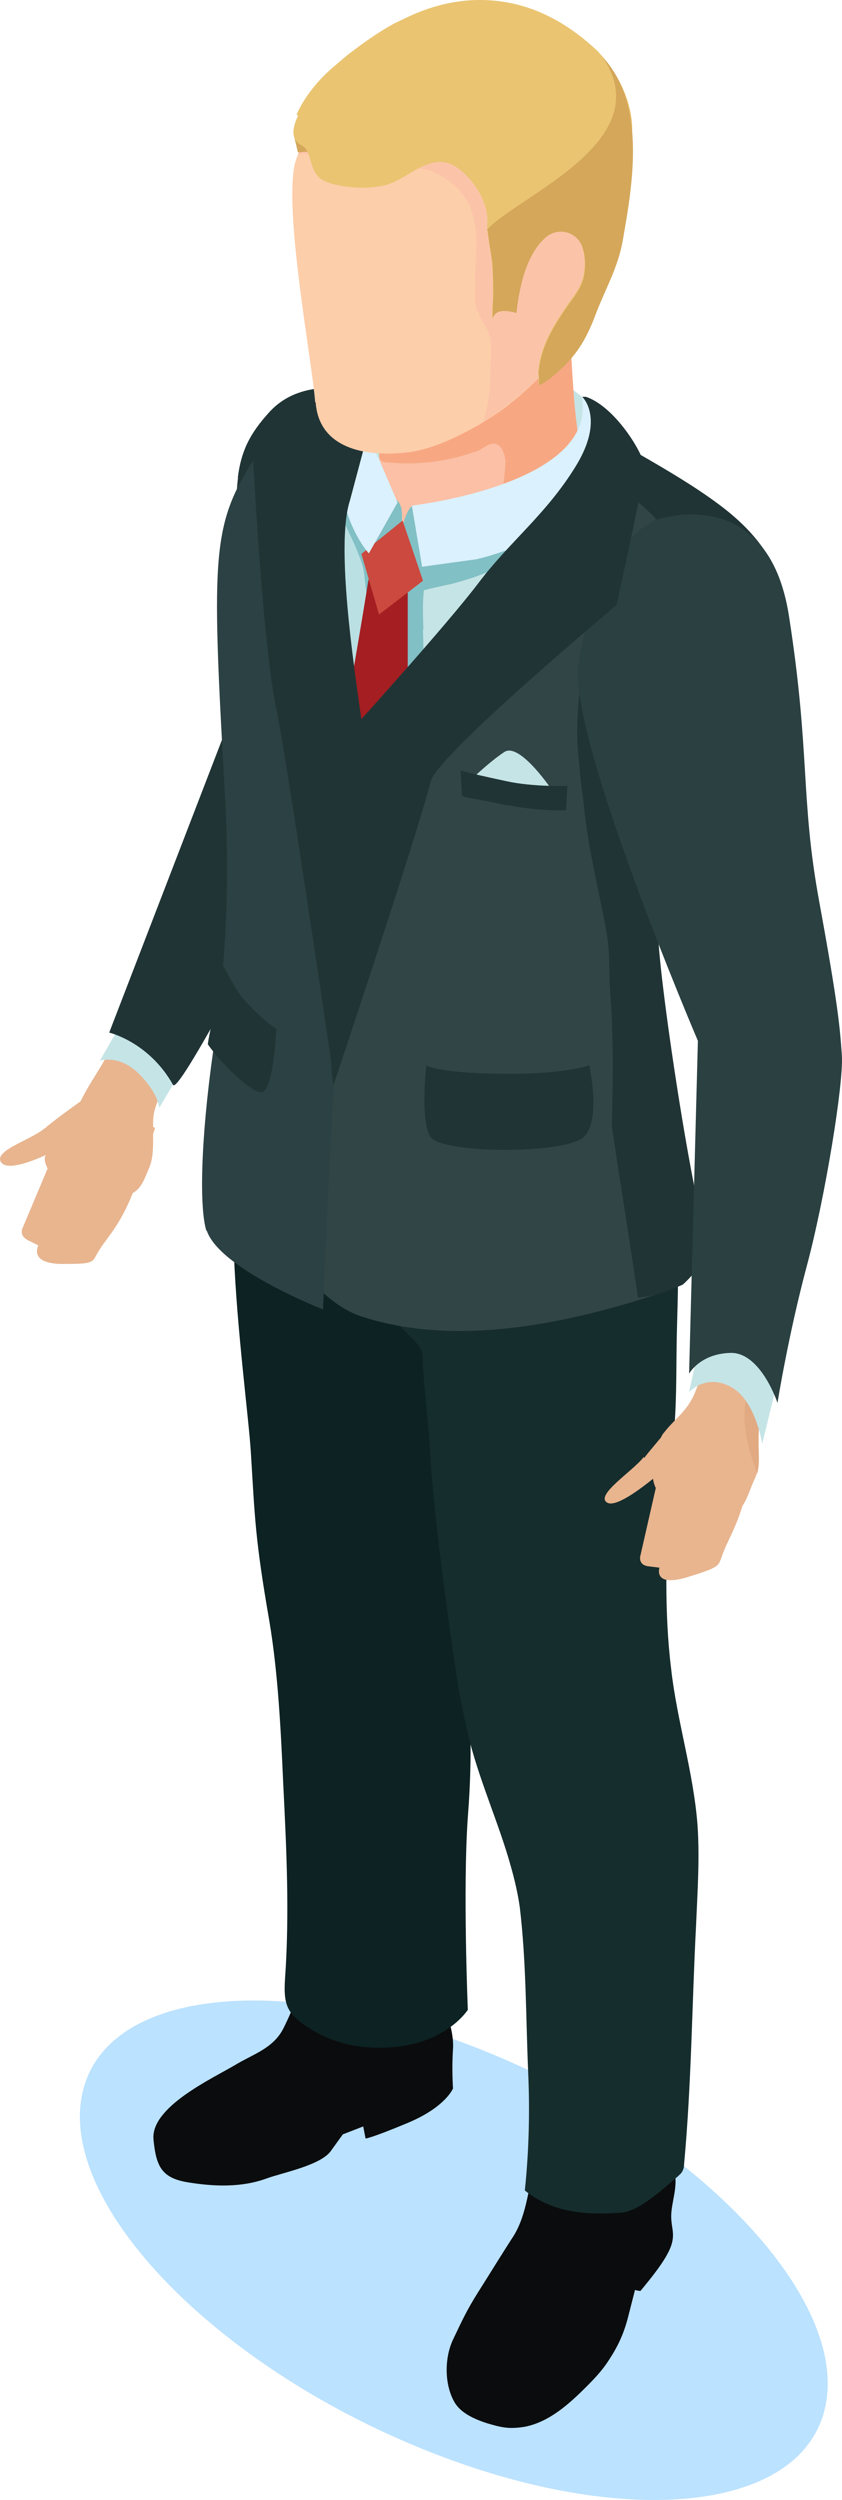 <?xml version="1.0" encoding="UTF-8"?> <svg xmlns="http://www.w3.org/2000/svg" viewBox="0 0 13 38.59" fill="none"><path d="M12.756 37.075C12.477 38.769 9.675 39.091 6.495 37.79C3.322 36.496 0.971 34.074 1.257 32.388C1.536 30.701 4.337 30.379 7.517 31.673C10.697 32.966 13.041 35.389 12.756 37.075Z" fill="#BBE2FF"></path><path d="M5.064 25.194C5.057 25.101 5.05 25.029 5.043 24.965V25.029C5.043 25.029 5.057 25.093 5.064 25.194Z" fill="#7096CE"></path><path d="M6.202 30.151C6.202 30.151 6.188 30.151 6.181 30.151C6.174 30.151 6.166 30.144 6.159 30.137L6.195 30.151H6.202Z" fill="#EBEBEB"></path><path d="M0.685 17.423C0.806 17.316 1.071 17.123 1.242 17.001C1.263 16.958 1.285 16.923 1.306 16.88C1.421 16.665 1.564 16.472 1.671 16.251C1.878 15.822 2.042 15.379 2.25 14.95C2.543 14.336 3.057 12.599 3.057 12.599C4.244 12.227 4.336 13.814 4.122 14.193C3.901 14.586 3.579 14.943 3.315 15.307C3.014 15.715 2.864 16.158 2.643 16.608C2.514 16.873 2.364 17.03 2.364 17.33C2.364 17.351 2.364 17.373 2.364 17.394L2.393 17.409C2.393 17.409 2.385 17.444 2.364 17.501C2.364 17.673 2.371 17.859 2.307 18.016C2.228 18.209 2.178 18.345 2.05 18.416C1.857 18.902 1.671 19.081 1.542 19.281C1.406 19.488 1.506 19.51 0.97 19.51C0.434 19.51 0.592 19.224 0.592 19.224L0.434 19.145C0.277 19.067 0.356 18.938 0.356 18.938L0.735 18.037C0.706 17.98 0.685 17.923 0.692 17.866C0.692 17.852 0.706 17.844 0.706 17.83C0.499 17.923 0.12 18.073 0.02 17.945C-0.116 17.766 0.477 17.594 0.67 17.43L0.685 17.423Z" fill="#E8B58F"></path><path d="M1.828 15.873L1.542 16.373C1.542 16.373 1.842 16.266 2.157 16.587C2.457 16.895 2.457 17.102 2.457 17.102L2.764 16.587C2.764 16.587 2.643 15.458 1.821 15.873H1.828Z" fill="#C5E4E6"></path><path d="M8.925 33.218C9.053 33.239 9.21 33.289 9.339 33.261C9.461 33.232 9.546 33.139 9.661 33.103C9.739 33.082 9.825 33.089 9.904 33.103C10.118 33.132 10.297 33.261 10.39 33.468C10.482 33.668 10.39 33.918 10.368 34.125C10.34 34.376 10.447 34.461 10.347 34.704C10.261 34.911 10.047 35.169 9.889 35.362C9.861 35.362 9.832 35.355 9.804 35.347C9.804 35.347 9.696 35.769 9.689 35.797C9.625 36.033 9.539 36.219 9.403 36.426C9.303 36.584 9.182 36.712 9.053 36.841C8.789 37.105 8.489 37.377 8.117 37.456C8.046 37.47 7.967 37.477 7.895 37.477C7.767 37.477 7.645 37.441 7.524 37.406C7.345 37.349 7.124 37.255 7.024 37.091C6.859 36.819 6.859 36.398 6.995 36.112C7.131 35.826 7.209 35.655 7.381 35.383C7.567 35.09 7.745 34.797 7.931 34.511C8.138 34.175 8.16 33.746 8.26 33.375C8.26 33.346 8.274 33.325 8.289 33.303C8.396 33.16 8.789 33.196 8.939 33.225L8.925 33.218Z" fill="#0A0C0D"></path><path d="M2.371 33.031C2.313 32.53 3.271 32.087 3.621 31.88C3.9 31.709 4.214 31.623 4.372 31.316C4.45 31.165 4.515 31.001 4.586 30.844L6.844 30.944C6.844 30.944 7.016 31.323 6.994 31.63C6.973 31.937 6.994 32.237 6.994 32.237C6.994 32.237 6.88 32.523 6.301 32.766C5.722 33.009 5.644 33.009 5.644 33.009L5.608 32.823L5.294 32.945C5.294 32.945 5.179 33.102 5.108 33.202C4.95 33.424 4.357 33.538 4.122 33.624C3.736 33.767 3.314 33.752 2.914 33.688C2.499 33.624 2.413 33.445 2.371 33.038V33.031Z" fill="#0A0C0D"></path><path d="M4.179 17.83C3.143 16.894 3.807 21.375 3.872 22.404C3.936 23.433 3.936 23.74 4.158 25.02C4.293 25.82 4.336 26.706 4.372 27.514C4.422 28.521 4.472 29.529 4.401 30.537C4.372 30.965 4.436 31.101 4.822 31.337C5.13 31.523 5.487 31.608 5.837 31.608C6.845 31.623 7.223 31.023 7.223 31.023C7.223 31.023 7.145 29.143 7.223 28.049C7.309 26.956 7.295 25.605 6.895 24.047C6.652 23.097 6.666 22.061 6.695 21.089C6.709 20.36 6.938 19.445 6.652 18.759C6.609 18.659 6.559 18.559 6.516 18.459C6.266 17.937 5.987 17.387 5.487 17.094C5.251 16.958 4.937 16.915 4.672 16.872C4.458 16.837 3.865 16.601 3.686 16.729C3.607 16.787 3.572 16.88 3.55 16.972C3.507 17.137 3.479 17.308 3.457 17.48C3.4 17.944 4.501 18.13 4.179 17.837V17.83Z" fill="#0D2222"></path><path d="M5.509 6.041C5.509 6.041 4.687 5.798 4.173 6.355C3.658 6.913 3.629 7.292 3.651 8.378C3.672 9.464 3.729 10.636 3.729 10.636L1.686 15.939C1.686 15.939 2.3 16.082 2.672 16.746C2.758 16.896 4.044 14.388 4.187 14.252C5.602 12.837 6.652 6.234 5.509 6.048V6.041Z" fill="#213435"></path><path d="M6.124 20.449C5.895 20.213 5.659 19.948 5.631 19.662C5.581 19.177 5.623 18.683 5.738 18.219C5.759 18.126 5.752 18.112 5.688 18.062C5.609 17.997 5.523 17.947 5.445 17.883C5.28 17.762 5.109 17.64 4.944 17.511C4.709 17.34 4.473 17.161 4.237 16.99C4.123 16.904 3.901 16.933 3.772 16.94C3.772 15.825 4.108 14.867 4.108 14.867C4.108 14.867 3.987 15.189 6.167 16.418C6.695 16.711 7.253 16.961 7.846 17.09C8.225 17.175 8.689 17.261 9.068 17.154C9.29 17.168 9.411 17.154 9.633 17.226C9.747 17.268 9.868 17.311 9.961 17.397C10.033 17.461 10.076 17.554 10.119 17.64C10.183 17.769 10.233 17.912 10.276 18.062C10.376 18.419 10.419 18.805 10.447 19.148C10.49 19.684 10.454 20.22 10.447 20.756C10.44 21.228 10.447 21.721 10.397 22.192C10.369 22.492 10.347 22.793 10.333 23.093C10.283 23.979 10.254 24.872 10.362 25.759C10.454 26.573 10.705 27.345 10.769 28.167C10.805 28.689 10.769 29.189 10.747 29.718C10.683 30.947 10.676 32.176 10.562 33.405C10.562 33.441 10.554 33.484 10.533 33.52C10.519 33.548 10.49 33.569 10.469 33.591C10.247 33.777 9.868 34.141 9.575 34.156C9.047 34.191 8.532 34.156 8.103 33.812C8.168 33.191 8.182 32.569 8.153 31.947C8.118 31.104 8.125 30.275 8.025 29.439C7.996 29.232 7.946 29.017 7.889 28.817C7.71 28.16 7.374 27.424 7.224 26.759C7.103 26.223 7.088 26.144 7.01 25.601C6.881 24.722 6.703 23.393 6.645 22.492C6.617 21.956 6.552 21.521 6.524 20.985C6.524 20.927 6.524 20.863 6.488 20.813C6.467 20.77 6.438 20.742 6.41 20.706C6.324 20.62 6.231 20.527 6.131 20.427L6.124 20.449Z" fill="#162D2D"></path><path d="M3.5 12.664C4.451 12.357 5.265 11.914 6.03 11.271C6.945 10.499 7.881 9.706 8.667 8.798C9.217 8.162 9.36 7.605 9.539 6.883C9.918 7.162 10.311 7.476 10.747 7.833C11.954 8.805 11.697 9.813 11.661 11.013C11.626 12.214 9.989 14.237 9.746 14.758C9.51 15.273 10.282 19.932 10.282 19.932C8.052 20.683 6.616 20.654 5.594 20.325C4.301 19.918 3.429 17.181 3.429 17.181C3.429 17.181 3.665 15.544 3.5 12.671V12.664Z" fill="#314546"></path><path d="M8.546 12.229C8.546 12.229 8.031 11.45 7.788 11.607C7.545 11.764 7.195 12.107 7.195 12.107C7.195 12.107 7.596 12.7 8.546 12.236V12.229Z" fill="#C5E4E6"></path><path d="M7.818 12.43C7.275 12.308 7.182 12.323 7.132 12.28L7.111 11.887C7.111 11.887 7.082 11.901 7.818 12.058C8.24 12.151 8.761 12.13 8.761 12.13L8.74 12.501C8.647 12.523 8.182 12.501 7.818 12.423V12.43Z" fill="#213435"></path><path d="M7.917 8.964C7.239 9.672 6.467 10.329 5.716 10.958C5.009 11.551 4.251 11.902 3.472 12.159C3.294 9.179 3.73 7.421 4.273 6.649C4.559 6.242 5.252 5.97 6.081 5.756C6.588 5.62 7.117 5.591 7.539 5.741C8.032 5.927 8.482 6.163 8.932 6.456C9.004 6.506 9.075 6.556 9.147 6.606C8.896 7.549 8.661 8.193 7.917 8.964Z" fill="#C5E4E6"></path><path d="M5.765 7.754C5.765 7.847 5.765 7.933 5.765 8.026C5.765 8.39 5.637 8.79 5.837 9.112C5.994 9.362 6.151 8.097 6.33 7.897C6.644 7.533 7.295 8.526 7.616 8.169C7.966 7.783 8.417 7.468 8.788 7.097C8.938 6.947 8.96 6.875 8.888 6.661C8.717 6.161 8.36 5.939 7.902 5.746C7.488 5.575 6.959 5.589 6.444 5.703C6.294 5.989 6.151 6.282 6.023 6.575C5.858 6.947 5.787 7.347 5.765 7.754Z" fill="#FBC0A5"></path><path d="M5.259 9.268C5.238 8.911 5.166 8.547 5.181 8.189C5.202 7.682 5.374 7.26 5.617 6.867C5.881 7.267 6.138 7.753 6.138 7.753C6.138 7.753 6.274 8.104 6.195 8.582C6.131 9.004 5.717 9.14 5.416 11.448C5.231 10.748 5.302 10.012 5.259 9.268Z" fill="#BBE0E3"></path><path d="M6.53 9.729C6.544 10.25 6.566 10.772 6.587 11.294C6.587 11.315 6.587 11.344 6.587 11.365C6.28 11.501 5.973 11.623 5.651 11.715C5.673 11.537 5.687 11.351 5.715 11.172C5.73 11.037 5.751 10.908 5.765 10.772C5.773 10.708 5.794 10.636 5.794 10.572C5.794 10.522 5.765 10.472 5.751 10.429C5.694 10.172 5.665 9.907 5.673 9.643C5.673 9.479 5.694 9.307 5.658 9.143C5.63 9 5.637 8.864 5.594 8.721C5.544 8.564 5.48 8.414 5.408 8.264C5.308 8.056 5.208 7.835 5.229 7.606C5.229 7.578 5.237 7.549 5.258 7.535C5.294 7.499 5.358 7.535 5.401 7.556C5.501 7.62 5.608 7.685 5.723 7.713C5.765 7.728 5.823 7.742 5.873 7.735C5.937 7.721 5.973 7.67 6.044 7.685C6.244 7.721 6.216 7.999 6.187 8.142C6.187 8.114 6.223 8.078 6.237 8.049C6.244 8.021 6.251 7.992 6.266 7.963C6.287 7.913 6.323 7.828 6.373 7.806C6.43 7.785 6.509 7.878 6.537 7.921C6.58 7.985 6.637 8.035 6.702 8.085C7.116 8.421 7.659 8.106 8.131 8.156C8.16 8.156 8.188 8.171 8.188 8.192C8.188 8.206 8.188 8.214 8.174 8.221C8.074 8.357 7.967 8.485 7.859 8.614C7.809 8.671 7.781 8.714 7.716 8.75C7.645 8.785 7.566 8.814 7.495 8.843C7.338 8.907 7.18 8.957 7.023 9C6.98 9.014 6.552 9.1 6.544 9.114C6.523 9.314 6.53 9.514 6.537 9.714L6.53 9.729Z" fill="#81C0C5"></path><path d="M5.302 11.814C5.316 11.679 5.33 11.536 5.352 11.407C5.388 11.143 5.366 10.885 5.409 10.614C5.502 10.078 5.595 9.535 5.681 8.999C5.688 8.941 5.709 8.877 5.759 8.863C5.831 8.841 5.888 8.927 5.952 8.934C6.038 8.941 6.124 8.92 6.209 8.949C6.238 8.949 6.267 8.963 6.281 8.991C6.295 9.013 6.295 9.034 6.295 9.056C6.295 9.213 6.295 9.377 6.295 9.535C6.295 9.735 6.295 9.935 6.295 10.128C6.295 10.335 6.295 10.549 6.281 10.757C6.281 10.95 6.295 11.164 6.252 11.357C6.252 11.386 6.238 11.414 6.231 11.443C6.224 11.514 6.231 11.507 6.174 11.55C6.095 11.6 5.974 11.629 5.881 11.657C5.823 11.679 5.302 11.807 5.302 11.836V11.814Z" fill="#A41E22"></path><path d="M6.216 8.035L6.531 8.964L5.852 9.486L5.58 8.55L6.216 8.035Z" fill="#CB493E"></path><path d="M6.574 6.712C5.852 6.64 5.245 6.304 4.516 6.362C4.873 6.004 5.202 5.683 5.888 5.504C6.395 5.368 7.11 5.583 7.531 5.74C8.025 5.926 8.475 6.162 8.925 6.455C9.497 6.826 10.547 7.341 11.226 7.884C12.434 8.856 12.177 9.863 12.141 11.064C12.141 11.214 11.626 11.3 11.591 11.443C11.412 12.129 11.04 12.751 10.662 13.344C10.547 13.522 10.44 13.715 10.29 13.873C10.154 14.016 10.168 14.137 10.161 14.337C10.14 14.923 10.719 18.775 10.962 19.268C11.005 19.347 10.576 19.818 10.533 19.833C10.419 19.883 10.297 19.926 10.183 19.969C10.061 20.011 9.968 20.011 9.847 20.033C9.861 20.033 9.447 17.439 9.447 17.382C9.461 16.717 9.475 16.038 9.425 15.373C9.397 15.03 9.425 14.716 9.361 14.373C9.254 13.78 9.104 13.194 9.032 12.593C9.011 12.372 8.975 12.15 8.954 11.922C8.939 11.729 8.911 11.529 8.911 11.336C8.911 10.878 8.968 10.414 9.054 9.963C9.139 9.485 9.282 9.013 9.561 8.606C9.711 8.384 9.89 8.163 10.133 8.034C10.126 8.005 10.097 7.977 10.076 7.955C9.854 7.734 9.604 7.541 9.325 7.398C9.039 7.248 8.768 7.112 8.453 7.019C8.375 6.998 8.296 6.976 8.217 6.962C7.667 6.89 7.131 6.769 6.581 6.712H6.574Z" fill="#213435"></path><path d="M8.832 6.004C8.853 6.147 8.868 6.283 8.868 6.426C8.868 6.468 8.868 6.511 8.868 6.554C8.875 6.633 8.896 6.704 8.925 6.776C8.925 6.761 9.011 6.64 9.025 6.611C9.054 6.547 9.075 6.483 9.082 6.418C9.089 6.347 9.104 6.268 9.054 6.197C8.996 6.125 8.903 6.061 8.832 6.004Z" fill="#C5E4E6"></path><path d="M3.193 18.997C3.394 19.59 4.987 20.212 4.987 20.212C4.987 20.212 5.094 17.596 5.166 16.682C5.266 15.195 5.116 14.723 5.295 12.601C5.295 12.515 5.309 12.444 5.316 12.358C4.687 11.3 4.859 10.093 4.78 8.906C4.709 7.906 4.894 7.213 5.345 6.498C5.302 6.455 5.259 6.419 5.223 6.391C5.03 6.269 4.523 6.362 4.523 6.362C4.523 6.362 4.115 6.798 4.001 6.97C3.265 8.077 3.258 8.449 3.472 12.251C3.529 13.244 3.508 14.13 3.444 14.909C3.401 15.381 3.358 15.817 3.294 16.203C3.093 17.618 3.079 18.654 3.186 18.997H3.193Z" fill="#2C4143"></path><path d="M3.671 7.377C3.721 6.97 3.85 6.698 4.164 6.355C4.679 5.798 5.501 6.041 5.501 6.041C5.687 6.07 5.794 6.313 5.844 6.691C5.501 6.777 5.086 6.691 4.765 6.706C4.386 6.72 4.071 6.949 3.807 7.213C3.757 7.263 3.714 7.327 3.664 7.385L3.671 7.377Z" fill="#213435"></path><path d="M5.838 7.055L6.138 7.756L5.695 8.542C5.695 8.542 5.173 7.992 5.223 6.863C5.273 5.733 5.831 7.055 5.831 7.055H5.838Z" fill="#DBF1FD"></path><path d="M3.886 6.803C3.886 6.803 4.686 6.224 5.036 6.024C5.408 5.809 5.851 6.045 5.851 6.045L5.401 7.732C5.129 8.575 5.629 11.248 5.608 11.362C5.587 11.476 5.122 16.443 5.122 16.443C5.122 16.443 4.407 11.584 4.272 10.976C4.043 9.918 3.893 6.803 3.893 6.803H3.886Z" fill="#213435"></path><path d="M8.889 6.656C8.96 6.863 8.939 6.934 8.803 7.077C8.703 7.177 8.603 7.27 8.496 7.363C8.36 7.484 8.224 7.599 8.088 7.713C8.01 7.778 7.938 7.842 7.859 7.906C7.802 7.949 7.781 7.985 7.752 8.035C7.709 8.078 7.659 8.121 7.624 8.163C7.624 8.163 7.617 8.171 7.609 8.178C7.681 8.028 7.717 7.878 7.738 7.72C7.752 7.649 7.759 7.57 7.767 7.499C7.809 7.234 7.817 6.963 7.795 6.691C7.774 6.377 7.702 6.062 7.702 5.748C7.702 5.726 7.702 5.705 7.702 5.684C7.767 5.698 7.838 5.712 7.902 5.741C8.36 5.934 8.717 6.155 8.889 6.656Z" fill="#F7A883"></path><path d="M8.531 5.339C8.531 5.382 8.538 5.424 8.545 5.467C8.567 5.725 8.574 5.982 8.581 6.246C8.581 6.339 8.617 6.518 8.567 6.596C8.531 6.654 8.438 6.704 8.388 6.747C8.059 7.004 7.695 7.218 7.309 7.361C6.323 7.733 6.037 7.497 6.037 7.497L5.93 5.424C5.93 5.424 6.13 5.339 6.144 5.332C6.323 5.253 6.509 5.189 6.687 5.124C7.009 5.017 7.338 4.917 7.673 4.874C7.831 4.853 7.988 4.838 8.152 4.846C8.224 4.846 8.288 4.846 8.345 4.903C8.417 4.967 8.474 5.067 8.502 5.16C8.524 5.224 8.531 5.282 8.538 5.346L8.531 5.339Z" fill="#FBC0A5"></path><path d="M7.896 4.846C8.089 4.832 8.289 4.839 8.467 4.904C8.61 4.954 8.789 5.068 8.803 5.232C8.839 5.74 8.853 6.247 8.932 6.747C8.932 6.776 8.939 6.804 8.932 6.826C8.918 6.862 8.882 6.876 8.846 6.89C8.667 6.955 8.489 7.005 8.303 7.033C8.131 7.062 7.967 7.055 7.803 7.126C7.803 7.04 7.76 6.905 7.681 6.862C7.574 6.804 7.445 6.94 7.352 6.969C7.21 7.012 7.067 7.062 6.917 7.09C6.623 7.147 6.316 7.169 6.016 7.14C5.945 7.14 5.859 7.133 5.852 7.047C5.845 6.99 5.873 6.955 5.916 6.926C6.009 6.862 6.13 6.854 6.23 6.797C6.509 6.647 6.759 6.433 7.059 6.304C7.224 6.233 7.41 6.183 7.56 6.09C7.638 6.04 7.724 5.968 7.731 5.875C7.731 5.768 7.71 5.654 7.731 5.54C7.745 5.418 7.774 5.297 7.81 5.182C7.817 5.146 7.896 4.832 7.917 4.832L7.896 4.846Z" fill="#F7A883"></path><path d="M4.874 6.21C4.916 6.839 5.495 7.074 6.303 6.982C6.696 6.932 7.125 6.717 7.461 6.517C7.596 6.431 7.711 6.36 7.804 6.288C7.832 6.267 7.861 6.245 7.882 6.224C7.904 6.203 7.932 6.188 7.947 6.174C8.004 6.124 8.032 6.103 8.032 6.103C10.262 4.094 9.019 3.751 8.69 2.744C8.668 2.658 8.633 2.594 8.59 2.515C8.561 2.458 8.518 2.394 8.483 2.343C7.939 1.543 6.653 1.014 6.01 1.057C5.517 1.093 5.152 1.414 4.895 1.808C4.766 2.008 4.659 2.222 4.581 2.436C4.573 2.465 4.559 2.494 4.552 2.529C4.38 3.28 4.824 5.609 4.866 6.21H4.874Z" fill="#FDCEAA"></path><path d="M4.715 2.379C4.765 2.379 4.808 2.379 4.851 2.393C4.936 2.429 5.015 2.458 5.101 2.479C5.301 2.529 5.501 2.565 5.701 2.593C5.837 2.608 5.958 2.622 6.094 2.608C6.237 2.593 6.38 2.586 6.523 2.608C6.766 2.651 7.016 2.829 7.159 3.022C7.266 3.165 7.316 3.344 7.338 3.515C7.381 3.815 7.316 4.13 7.338 4.43C7.338 4.516 7.323 4.602 7.338 4.68C7.352 4.773 7.402 4.873 7.452 4.959C7.509 5.066 7.581 5.173 7.581 5.302C7.581 5.423 7.581 5.552 7.574 5.681C7.574 5.959 7.538 6.238 7.466 6.503C7.602 6.417 7.716 6.345 7.809 6.274C7.838 6.245 7.867 6.224 7.888 6.21C7.917 6.188 7.938 6.167 7.952 6.159C8.009 6.109 8.038 6.088 8.038 6.088C10.268 4.08 9.024 3.737 8.696 2.729C8.674 2.643 8.638 2.579 8.595 2.5C8.567 2.443 8.524 2.379 8.488 2.329C8.217 1.972 7.781 1.757 7.345 1.643C7.066 1.571 6.78 1.536 6.502 1.529C6.13 1.521 5.737 1.543 5.387 1.671C5.272 1.714 5.087 1.743 4.908 1.793C4.815 1.822 4.751 1.986 4.715 2.065C4.693 2.115 4.694 2.165 4.679 2.215C4.679 2.236 4.608 2.386 4.601 2.386C4.643 2.379 4.686 2.372 4.729 2.365L4.715 2.379Z" fill="#FBC4A9"></path><path d="M4.858 2.024C4.879 2.081 4.901 2.231 4.865 2.288C4.822 2.367 4.7 2.331 4.629 2.353C4.622 2.353 4.615 2.353 4.608 2.353C4.6 2.353 4.593 2.338 4.593 2.324C4.579 2.267 4.565 2.203 4.55 2.145C4.543 2.102 4.529 2.06 4.55 2.024C4.565 1.981 4.6 1.945 4.643 1.924C4.665 1.917 4.686 1.902 4.708 1.902C4.779 1.902 4.836 1.96 4.858 2.024Z" fill="#D4A75A"></path><path d="M4.601 1.788C4.551 1.895 4.486 2.066 4.572 2.174C4.629 2.252 4.694 2.238 4.744 2.331C4.801 2.452 4.808 2.588 4.887 2.695C4.958 2.795 5.108 2.838 5.223 2.86C5.437 2.902 5.658 2.91 5.873 2.874C6.066 2.845 6.23 2.731 6.402 2.631C6.695 2.467 6.902 2.431 7.166 2.674C7.367 2.86 7.545 3.167 7.524 3.453C7.524 3.481 7.524 3.51 7.524 3.539C7.538 3.739 7.595 3.946 7.602 4.153C7.609 4.339 7.617 4.525 7.602 4.711C7.602 4.775 7.602 4.846 7.595 4.911C7.645 4.746 7.831 4.782 7.967 4.818C8.01 4.432 8.11 3.924 8.417 3.653C8.581 3.51 8.832 3.539 8.953 3.731C9.039 3.874 9.046 4.139 8.996 4.303C8.953 4.446 8.867 4.56 8.781 4.675C8.553 5.004 8.346 5.325 8.31 5.732C8.31 5.761 8.324 5.883 8.31 5.933C8.403 5.897 8.489 5.833 8.567 5.761C8.874 5.497 9.024 5.261 9.167 4.896C9.318 4.482 9.539 4.125 9.611 3.681C9.711 3.124 9.761 2.567 9.761 2.002C9.761 1.58 9.56 1.173 9.296 0.866C9.296 0.866 9.296 0.859 9.289 0.859C9.267 0.837 9.253 0.816 9.232 0.794C8.674 0.265 8.01 -0.056 7.209 0.008C6.881 0.037 6.573 0.13 6.273 0.273C6.216 0.301 6.152 0.33 6.094 0.358C5.859 0.487 5.644 0.637 5.437 0.794C5.33 0.873 5.237 0.959 5.144 1.037C4.915 1.23 4.701 1.495 4.579 1.766L4.601 1.788Z" fill="#EAC471"></path><path d="M7.531 3.552C7.545 3.752 7.602 3.959 7.609 4.166C7.617 4.352 7.624 4.538 7.609 4.724C7.609 4.788 7.609 4.859 7.602 4.924C7.652 4.759 7.838 4.795 7.974 4.831C8.017 4.445 8.117 3.938 8.424 3.666C8.589 3.523 8.839 3.552 8.96 3.745C9.046 3.888 9.053 4.152 9.003 4.316C8.96 4.459 8.874 4.574 8.789 4.688C8.56 5.017 8.353 5.338 8.317 5.746C8.317 5.774 8.331 5.896 8.317 5.946C8.41 5.91 8.496 5.846 8.574 5.774C8.882 5.51 9.032 5.274 9.175 4.91C9.325 4.495 9.546 4.138 9.618 3.695C9.775 2.808 9.975 1.601 9.303 0.879C10.096 2.051 8.431 2.83 7.688 3.394C7.667 3.409 7.645 3.43 7.624 3.445C7.588 3.48 7.552 3.509 7.517 3.545L7.531 3.552Z" fill="#D4A75A"></path><path d="M9.947 22.504C10.004 22.426 10.104 22.311 10.204 22.19C10.218 22.161 10.232 22.133 10.254 22.111C10.397 21.925 10.575 21.804 10.69 21.582C10.79 21.382 10.847 21.161 10.868 20.939C10.954 20.003 10.718 18.245 10.926 17.252C11.133 16.258 12.798 17.001 12.798 17.001C12.798 17.001 12.841 18.073 12.326 19.739C11.812 21.404 11.705 21.575 11.705 22.261C11.705 22.49 11.747 22.64 11.64 22.854C11.59 22.962 11.54 23.133 11.462 23.247C11.362 23.576 11.247 23.762 11.176 23.941C11.076 24.177 11.176 24.169 10.625 24.341C10.075 24.512 10.182 24.198 10.182 24.198L10.011 24.177C9.839 24.155 9.889 24.005 9.889 24.005L10.125 22.969C10.104 22.926 10.089 22.876 10.082 22.826C9.896 22.976 9.496 23.283 9.368 23.19C9.196 23.069 9.768 22.711 9.939 22.49L9.947 22.504Z" fill="#E8B58F"></path><path d="M12.805 17.008C12.805 17.008 12.848 18.08 12.333 19.745C11.819 21.41 11.712 21.582 11.712 22.268C11.712 22.454 11.733 22.589 11.69 22.747C11.569 22.411 11.476 22.075 11.497 21.768C11.554 20.974 11.84 20.217 12.019 19.452C12.219 18.587 12.269 17.687 12.14 16.801C12.505 16.879 12.805 17.015 12.805 17.015V17.008Z" fill="#E1AA82"></path><path d="M10.76 20.931L10.639 21.489C10.639 21.489 10.896 21.196 11.289 21.41C11.668 21.617 11.768 22.289 11.768 22.289L12.004 21.317C12.004 21.317 11.411 20.295 10.753 20.931H10.76Z" fill="#C5E4E6"></path><path d="M9.304 11.608C9.547 12.637 10.683 15.574 10.861 15.875C11.04 16.175 10.933 17.711 10.933 17.711C10.933 17.711 11.605 17.983 12.205 17.861C12.798 17.733 12.741 17.976 12.741 17.976C12.741 17.976 13.034 16.589 12.791 15.139C12.541 13.688 12.284 12.08 12.298 11.094C12.298 10.929 12.298 10.722 12.284 10.493C12.284 10.458 12.284 10.422 12.276 10.386C12.269 10.279 12.255 10.165 12.241 10.05C12.219 9.9 12.191 9.743 12.155 9.593C12.134 9.5 12.105 9.407 12.076 9.321C12.019 9.15 11.955 8.985 11.855 8.842C11.605 8.449 11.233 8.185 10.661 8.242C10.661 8.242 10.661 8.242 10.654 8.242C10.511 8.271 10.383 8.321 10.261 8.392C9.997 8.549 9.825 8.814 9.697 9.107C9.396 9.764 9.168 10.936 9.318 11.601L9.304 11.608Z" fill="#E8B58F"></path><path d="M12.198 17.895C12.198 17.945 12.198 17.973 12.198 17.973C12.213 17.973 12.198 17.923 12.198 17.895Z" fill="#D08D6D"></path><path d="M10.254 8.399C10.333 8.442 10.411 8.484 10.454 8.513C11.476 9.249 11.419 10.543 11.412 11.693C11.412 12.508 11.505 13.315 11.719 14.094C12.005 15.131 12.169 17.332 12.198 17.854C12.791 17.725 12.734 17.968 12.734 17.968C12.734 17.968 13.027 16.581 12.784 15.131C12.534 13.68 12.276 12.072 12.291 11.086C12.291 10.921 12.291 10.714 12.276 10.485C12.276 10.45 12.276 10.414 12.269 10.378C12.262 10.271 12.248 10.157 12.233 10.042C12.212 9.892 12.183 9.735 12.148 9.585C12.126 9.492 12.098 9.399 12.069 9.313C12.012 9.142 11.933 8.978 11.848 8.835C11.597 8.442 11.226 8.177 10.654 8.234C10.654 8.234 10.654 8.234 10.647 8.234C10.504 8.263 10.375 8.313 10.254 8.384V8.399Z" fill="#E1AA82"></path><g style="mix-blend-mode:multiply"><path d="M9.683 9.113C9.818 8.82 9.99 8.556 10.247 8.398C10.369 8.327 10.497 8.277 10.64 8.248H10.647C11.219 8.198 11.591 8.463 11.841 8.849C11.934 8.992 12.005 9.156 12.062 9.327C12.091 9.413 12.112 9.499 12.141 9.592C12.091 9.47 12.041 9.349 11.97 9.242C11.719 8.849 11.348 8.584 10.776 8.641C10.776 8.641 10.776 8.641 10.769 8.641C10.626 8.67 10.497 8.72 10.376 8.791C10.111 8.949 9.94 9.213 9.811 9.506C9.511 10.164 9.282 11.336 9.432 12C9.468 12.143 9.518 12.322 9.583 12.522C9.461 12.157 9.361 11.836 9.311 11.607C9.161 10.942 9.39 9.77 9.69 9.113H9.683Z" fill="#E8D5C8"></path></g><path d="M8.982 6.125C8.982 6.125 9.104 6.168 9.304 6.389C9.504 6.618 9.568 6.761 9.568 6.761C9.568 6.761 9.254 8.183 7.353 8.633L6.517 8.748L6.359 7.804C6.359 7.804 9.239 7.476 8.982 6.125Z" fill="#DBF1FD"></path><path d="M10.125 8.027C10.125 8.027 11.861 7.405 12.183 9.52C12.512 11.636 12.355 12.315 12.648 13.915C12.941 15.516 12.969 15.866 12.998 16.295C13.026 16.724 12.741 18.482 12.455 19.547C12.169 20.619 12.004 21.655 12.004 21.655C12.004 21.655 11.747 20.869 11.275 20.883C10.804 20.897 10.639 21.205 10.639 21.205L10.775 16.066C10.775 16.066 8.767 11.371 8.931 10.249C9.096 9.127 9.553 8.291 10.132 8.019L10.125 8.027Z" fill="#2A4041"></path><path d="M6.581 16.445C6.581 16.445 6.788 16.581 7.932 16.574C8.711 16.574 9.097 16.445 9.097 16.445C9.097 16.445 9.29 17.289 9.011 17.553C8.732 17.817 6.788 17.817 6.638 17.539C6.488 17.26 6.581 16.445 6.581 16.445Z" fill="#213435"></path><path d="M3.208 16.118C3.444 16.461 3.944 16.918 4.058 16.854C4.23 16.768 4.266 15.882 4.266 15.882C4.266 15.882 4.094 15.782 3.787 15.453C3.63 15.282 3.522 15.024 3.444 14.91C3.401 15.382 3.265 15.732 3.208 16.118Z" fill="#213435"></path><path d="M5.237 13.35C5.423 11.142 5.523 11.163 5.523 11.163C5.523 11.163 6.895 9.648 7.388 8.998C7.874 8.355 8.432 7.94 8.889 7.197C9.346 6.454 8.989 6.125 8.989 6.125H9.046C9.518 6.282 9.982 7.075 9.954 7.24C9.875 7.733 9.518 9.341 9.518 9.341C9.518 9.341 6.759 11.649 6.652 12.057C6.431 12.921 5.151 16.745 5.151 16.745C5.151 16.745 4.994 16.352 5.244 13.35H5.237Z" fill="#213435"></path></svg> 